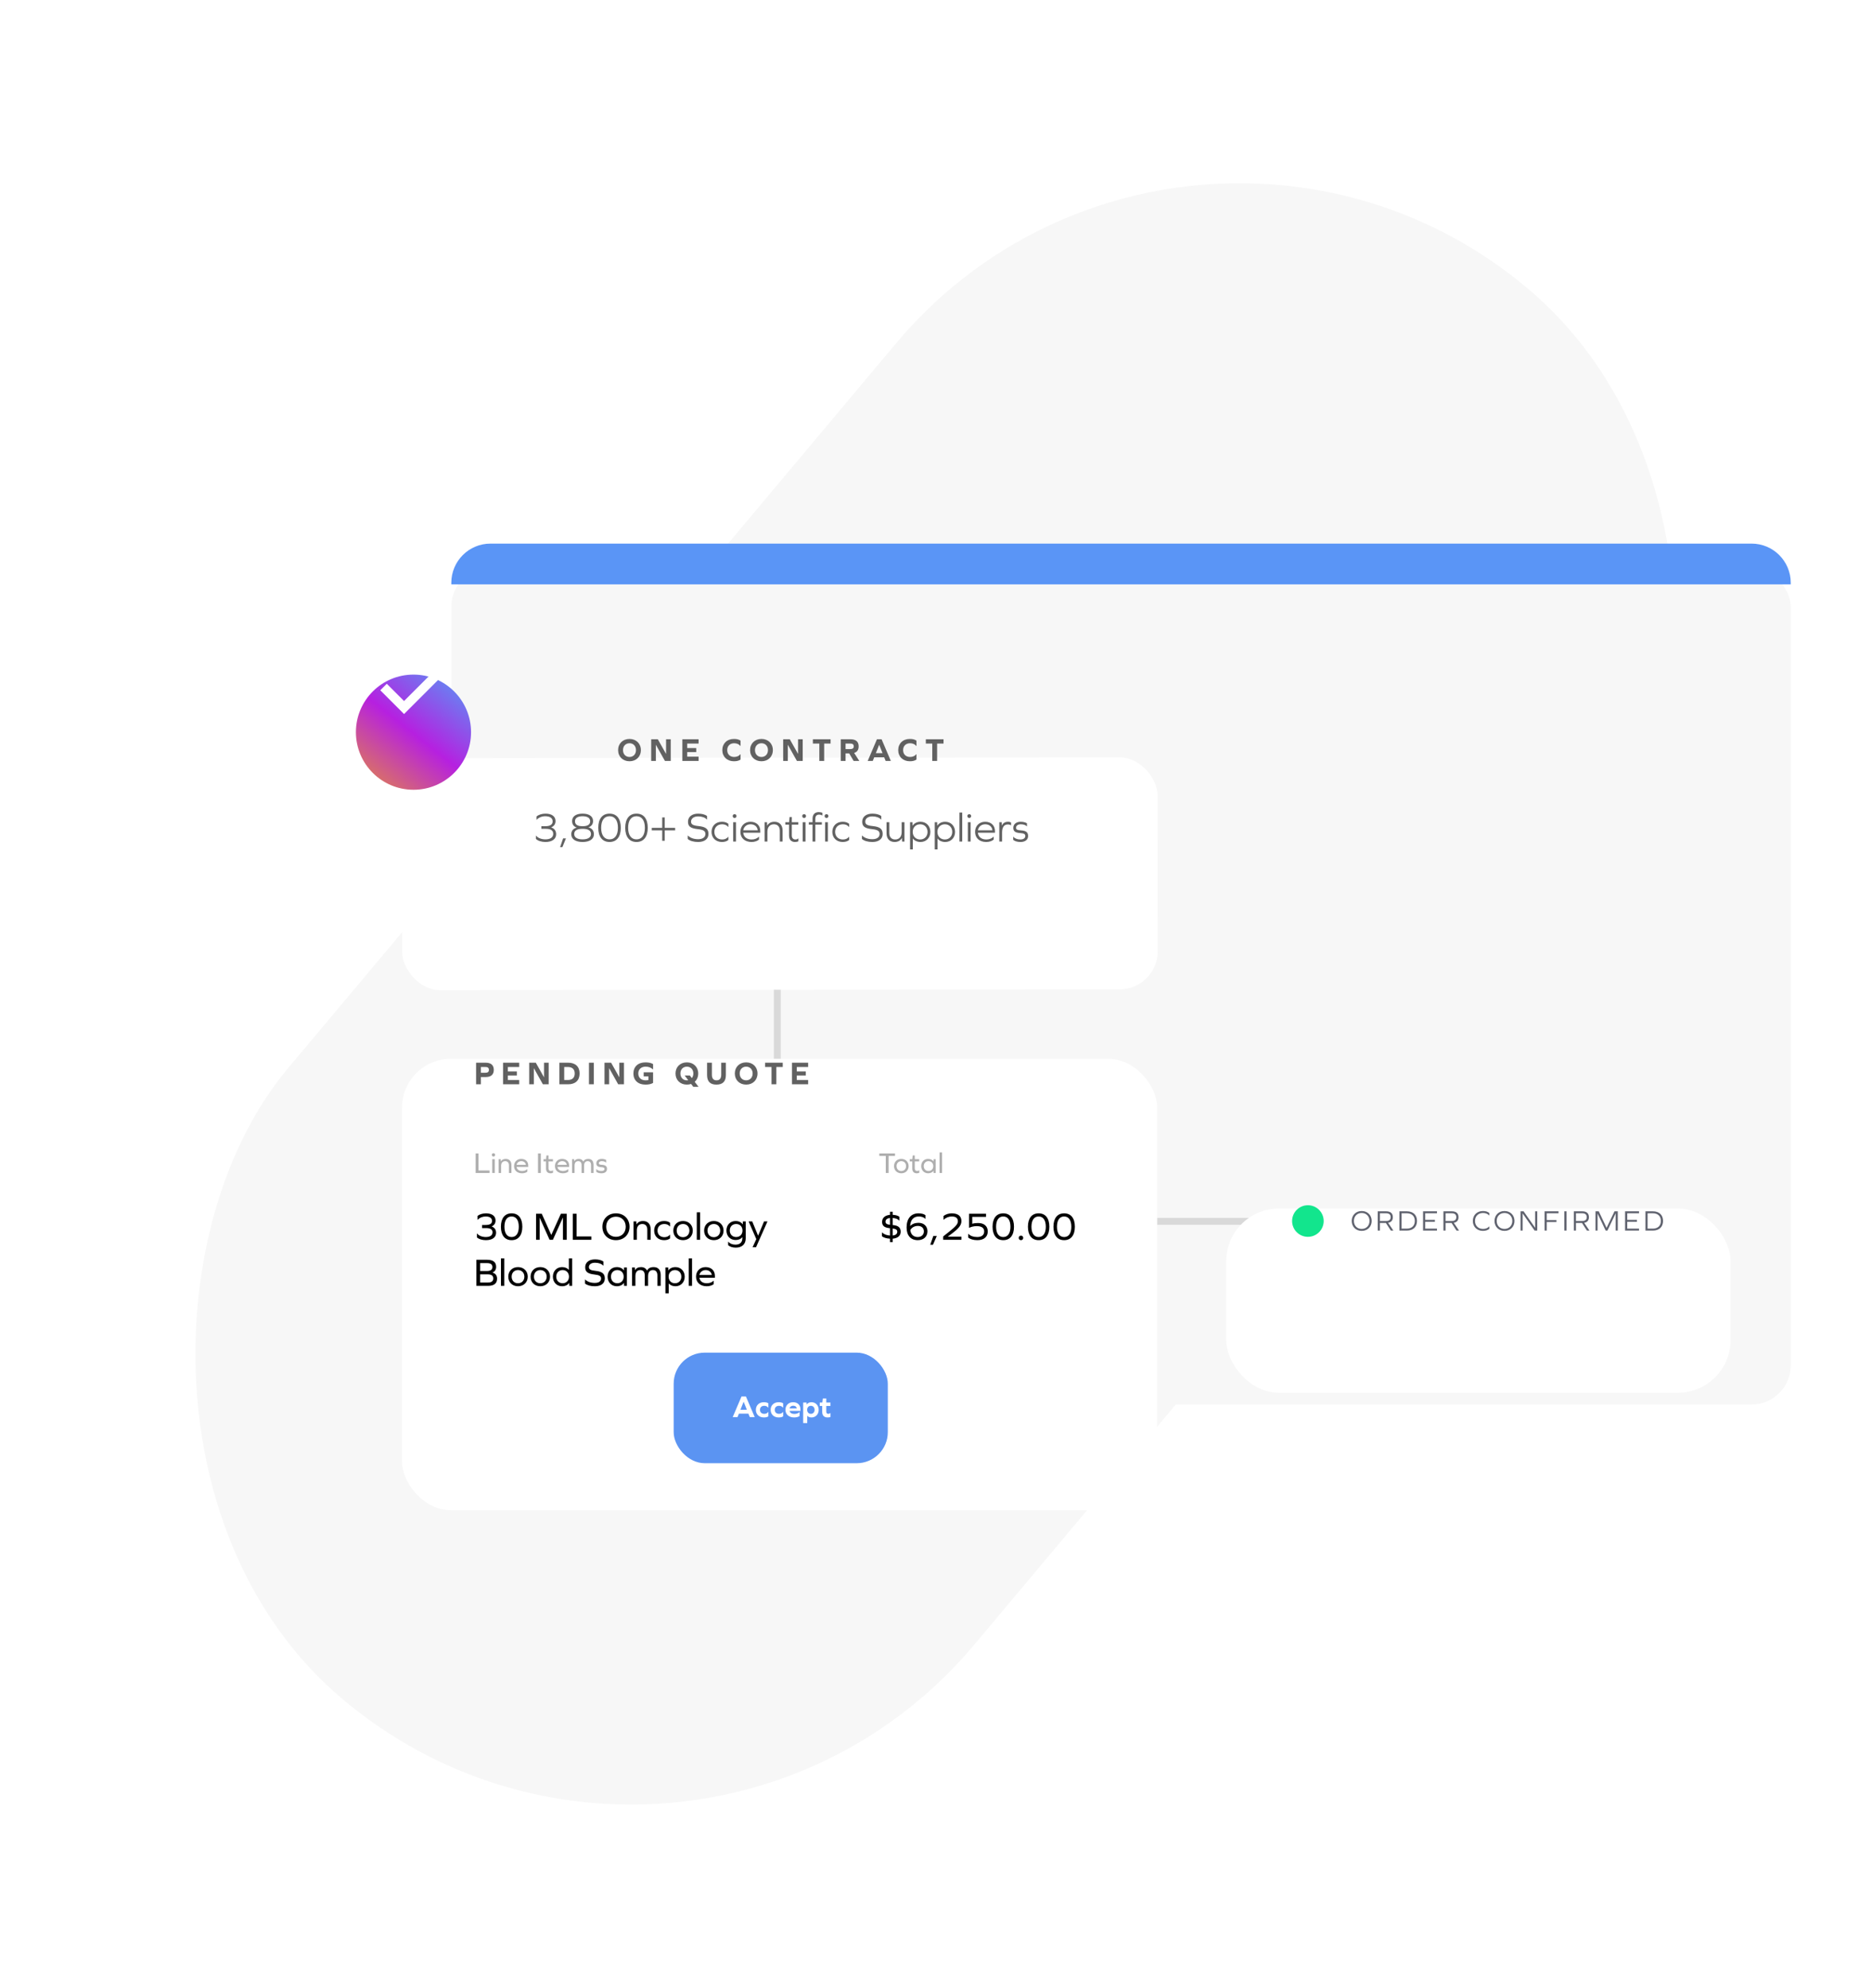 <svg width="813" height="863" viewBox="0 0 813 863" fill="none" xmlns="http://www.w3.org/2000/svg">
<g clip-path="url(#clip0_2814_2723)">
<rect x="514.23" width="389.189" height="800" rx="194.595" transform="rotate(40 514.23 0)" fill="#F7F7F7"/>
<g filter="url(#filter0_d_2814_2723)">
<rect x="196" y="236" width="581.71" height="363.358" rx="17.027" fill="#F7F7F7"/>
</g>
<path d="M196 253.027C196 243.623 203.623 236 213.027 236H760.683C770.087 236 777.71 243.623 777.71 253.027V253.704H196V253.027Z" fill="#5A95F6"/>
<path d="M337.57 375.245V530.245H617.57" stroke="#D9D9D9" stroke-width="3"/>
<g filter="url(#filter1_d_2814_2723)">
<rect x="174.57" y="294.747" width="328.129" height="100.74" rx="16.591" transform="rotate(-0.068 174.57 294.747)" fill="white"/>
</g>
<g filter="url(#filter2_d_2814_2723)">
<circle cx="179.57" cy="298.358" r="25" fill="url(#paint0_linear_2814_2723)"/>
</g>
<path d="M193.289 289.358L175.477 307.171L166.57 298.265" stroke="white" stroke-width="4"/>
<path d="M273.387 320.808C276.292 320.808 278.332 322.82 278.332 325.654C278.332 328.488 276.292 330.5 273.387 330.5C270.482 330.5 268.442 328.488 268.442 325.654C268.442 322.82 270.482 320.808 273.387 320.808ZM273.387 322.678C271.715 322.678 270.567 323.897 270.567 325.654C270.567 327.411 271.715 328.63 273.387 328.63C275.059 328.63 276.207 327.411 276.207 325.654C276.207 323.897 275.059 322.678 273.387 322.678ZM288.776 330.358L284.865 323.373H284.837V330.358H282.81V320.95H285.687L289.243 327.269H289.272V320.95H291.298V330.358H288.776ZM302.372 324.761V326.518H298.447V328.488H303.392V330.358H296.35V320.95H303.392V322.82H298.447V324.761H302.372ZM318.731 320.808C320.034 320.808 320.87 321.035 321.621 321.545V323.84H321.522C320.927 323.089 319.978 322.678 318.83 322.678C317.016 322.678 315.826 323.869 315.826 325.654C315.826 327.439 317.016 328.63 318.83 328.63C319.963 328.63 320.927 328.233 321.522 327.468H321.621V329.763C320.87 330.259 320.02 330.5 318.731 330.5C315.727 330.5 313.7 328.488 313.7 325.654C313.7 322.82 315.727 320.808 318.731 320.808ZM330.704 320.808C333.609 320.808 335.649 322.82 335.649 325.654C335.649 328.488 333.609 330.5 330.704 330.5C327.799 330.5 325.759 328.488 325.759 325.654C325.759 322.82 327.799 320.808 330.704 320.808ZM330.704 322.678C329.032 322.678 327.884 323.897 327.884 325.654C327.884 327.411 329.032 328.63 330.704 328.63C332.376 328.63 333.524 327.411 333.524 325.654C333.524 323.897 332.376 322.678 330.704 322.678ZM346.093 330.358L342.182 323.373H342.154V330.358H340.128V320.95H343.004L346.561 327.269H346.589V320.95H348.615V330.358H346.093ZM357.932 322.82V330.358H355.835V322.82H353.029V320.95H360.723V322.82H357.932ZM367.227 327.085V330.358H365.13V320.95H369.353C371.705 320.95 372.909 321.998 372.909 324.025C372.909 325.527 372.244 326.49 370.94 326.873L373.193 330.358H370.727L368.814 327.085H367.227ZM367.227 325.215H369.268C370.302 325.215 370.784 324.832 370.784 324.025C370.784 323.203 370.302 322.82 369.268 322.82H367.227V325.215ZM384.631 330.358L383.993 328.771H379.672L379.034 330.358H376.838L380.848 320.95H382.874L386.884 330.358H384.631ZM381.84 323.359H381.811L380.38 326.972H383.285L381.84 323.359ZM395.122 320.808C396.426 320.808 397.262 321.035 398.013 321.545V323.84H397.914C397.318 323.089 396.369 322.678 395.221 322.678C393.408 322.678 392.217 323.869 392.217 325.654C392.217 327.439 393.408 328.63 395.221 328.63C396.355 328.63 397.318 328.233 397.914 327.468H398.013V329.763C397.262 330.259 396.412 330.5 395.122 330.5C392.118 330.5 390.092 328.488 390.092 325.654C390.092 322.82 392.118 320.808 395.122 320.808ZM406.982 322.82V330.358H404.885V322.82H402.08V320.95H409.774V322.82H406.982ZM239.395 359.184V359.22C240.763 359.688 241.537 360.714 241.537 362.154C241.537 364.278 239.773 365.538 236.875 365.538C235.147 365.538 233.581 365.034 232.753 364.206V362.802H232.825C233.617 363.81 235.165 364.404 236.857 364.404C239.017 364.404 240.259 363.54 240.259 362.01C240.259 360.552 239.197 359.832 237.037 359.832H235.111V358.698H236.785C238.927 358.698 240.007 357.996 240.007 356.592C240.007 355.152 238.819 354.36 236.785 354.36C235.381 354.36 233.977 354.918 233.077 355.872H233.005V354.468C233.923 353.694 235.399 353.226 236.893 353.226C239.611 353.226 241.267 354.432 241.267 356.448C241.267 357.762 240.601 358.698 239.395 359.184ZM243.254 367.77L244.55 363.99H245.792L244.244 367.77H243.254ZM255.623 359.148V359.184C257.135 359.652 257.927 360.678 257.927 362.19C257.927 364.296 256.091 365.538 253.013 365.538C249.935 365.538 248.099 364.296 248.099 362.19C248.099 360.732 248.891 359.76 250.403 359.31V359.274C249.125 358.806 248.459 357.852 248.459 356.448C248.459 354.432 250.169 353.226 253.013 353.226C255.857 353.226 257.567 354.432 257.567 356.448C257.567 357.78 256.901 358.698 255.623 359.148ZM249.719 356.538C249.719 357.996 250.799 358.698 253.013 358.698C255.227 358.698 256.307 357.996 256.307 356.538C256.307 355.134 255.119 354.36 253.013 354.36C250.907 354.36 249.719 355.134 249.719 356.538ZM253.013 364.404C255.317 364.404 256.649 363.576 256.649 362.1C256.649 360.57 255.443 359.832 253.013 359.832C250.583 359.832 249.377 360.57 249.377 362.1C249.377 363.576 250.709 364.404 253.013 364.404ZM264.72 353.226C267.834 353.226 269.616 355.476 269.616 359.382C269.616 363.288 267.834 365.538 264.72 365.538C261.606 365.538 259.824 363.288 259.824 359.382C259.824 355.476 261.606 353.226 264.72 353.226ZM264.72 354.36C262.416 354.36 261.084 356.178 261.084 359.382C261.084 362.586 262.416 364.404 264.72 364.404C267.024 364.404 268.356 362.586 268.356 359.382C268.356 356.178 267.024 354.36 264.72 354.36ZM276.427 353.226C279.541 353.226 281.323 355.476 281.323 359.382C281.323 363.288 279.541 365.538 276.427 365.538C273.313 365.538 271.531 363.288 271.531 359.382C271.531 355.476 273.313 353.226 276.427 353.226ZM276.427 354.36C274.123 354.36 272.791 356.178 272.791 359.382C272.791 362.586 274.123 364.404 276.427 364.404C278.731 364.404 280.063 362.586 280.063 359.382C280.063 356.178 278.731 354.36 276.427 354.36ZM288.674 360.498V365.034H287.594V360.498H283.058V359.418H287.594V354.882H288.674V359.418H293.21V360.498H288.674ZM303.202 353.226C304.84 353.226 306.298 353.622 307.072 354.288V355.782H307C306.208 354.918 304.822 354.432 303.184 354.432C301.366 354.432 300.124 355.332 300.124 356.682C300.124 357.852 300.862 358.374 303.31 358.626C306.568 358.95 307.684 359.94 307.684 362.064C307.684 364.224 305.992 365.538 303.202 365.538C301.258 365.538 299.674 365.088 298.684 364.242V362.766H298.756C299.818 363.792 301.348 364.332 303.202 364.332C305.182 364.332 306.352 363.486 306.352 362.082C306.352 360.804 305.56 360.228 303.004 359.958C299.836 359.634 298.792 358.716 298.792 356.736C298.792 354.612 300.538 353.226 303.202 353.226ZM313.519 356.772C314.707 356.772 315.661 357.078 316.327 357.672V359.022H316.273C315.607 358.23 314.743 357.852 313.627 357.852C311.557 357.852 310.243 359.22 310.243 361.164C310.243 363.09 311.557 364.458 313.627 364.458C314.743 364.458 315.625 364.08 316.273 363.288H316.327V364.656C315.679 365.25 314.707 365.538 313.519 365.538C310.801 365.538 309.019 363.702 309.019 361.164C309.019 358.59 310.801 356.772 313.519 356.772ZM319.03 353.46C319.498 353.46 319.858 353.82 319.858 354.288C319.858 354.774 319.498 355.116 319.03 355.116C318.544 355.116 318.202 354.774 318.202 354.288C318.202 353.82 318.544 353.46 319.03 353.46ZM318.418 365.358V356.952H319.624V365.358H318.418ZM330.192 361.524H322.776C322.938 363.324 324.324 364.458 326.412 364.458C327.69 364.458 328.752 364.062 329.58 363.252H329.634V364.494C328.878 365.16 327.708 365.538 326.376 365.538C323.442 365.538 321.552 363.81 321.552 361.164C321.552 358.59 323.352 356.772 325.926 356.772C328.518 356.772 330.192 358.374 330.192 360.822V361.524ZM325.944 357.852C324.288 357.852 323.046 358.914 322.776 360.48H329.076C328.914 358.878 327.708 357.852 325.944 357.852ZM336.343 356.772C338.521 356.772 339.871 358.194 339.871 360.516V365.358H338.665V360.642C338.665 358.896 337.711 357.852 336.091 357.852C334.363 357.852 333.283 359.076 333.283 361.038V365.358H332.077V356.952H333.121L333.157 358.446H333.193C333.787 357.366 334.867 356.772 336.343 356.772ZM346.74 363.972V365.214C346.38 365.43 345.876 365.538 345.282 365.538C343.608 365.538 342.672 364.53 342.672 362.748V357.996H341.052V356.952H342.708L342.906 354.702H343.878V356.952H346.704V357.996H343.878V362.712C343.878 363.81 344.472 364.458 345.426 364.458C345.894 364.458 346.362 364.332 346.686 363.972H346.74ZM349.23 353.46C349.698 353.46 350.058 353.82 350.058 354.288C350.058 354.774 349.698 355.116 349.23 355.116C348.744 355.116 348.402 354.774 348.402 354.288C348.402 353.82 348.744 353.46 349.23 353.46ZM348.618 365.358V356.952H349.824V365.358H348.618ZM355.567 352.578C356.233 352.578 356.809 352.704 357.169 352.902V354.054H357.115C356.773 353.802 356.215 353.658 355.711 353.658C354.667 353.658 354.091 354.288 354.091 355.476V356.952H356.917V357.996H354.091V365.358H352.885V357.996H351.265V356.952H352.885V355.44C352.885 353.622 353.839 352.578 355.567 352.578ZM358.95 353.46C359.418 353.46 359.778 353.82 359.778 354.288C359.778 354.774 359.418 355.116 358.95 355.116C358.464 355.116 358.122 354.774 358.122 354.288C358.122 353.82 358.464 353.46 358.95 353.46ZM358.338 365.358V356.952H359.544V365.358H358.338ZM365.972 356.772C367.16 356.772 368.114 357.078 368.78 357.672V359.022H368.726C368.06 358.23 367.196 357.852 366.08 357.852C364.01 357.852 362.696 359.22 362.696 361.164C362.696 363.09 364.01 364.458 366.08 364.458C367.196 364.458 368.078 364.08 368.726 363.288H368.78V364.656C368.132 365.25 367.16 365.538 365.972 365.538C363.254 365.538 361.472 363.702 361.472 361.164C361.472 358.59 363.254 356.772 365.972 356.772ZM378.859 353.226C380.497 353.226 381.955 353.622 382.729 354.288V355.782H382.657C381.865 354.918 380.479 354.432 378.841 354.432C377.023 354.432 375.781 355.332 375.781 356.682C375.781 357.852 376.519 358.374 378.967 358.626C382.225 358.95 383.341 359.94 383.341 362.064C383.341 364.224 381.649 365.538 378.859 365.538C376.915 365.538 375.331 365.088 374.341 364.242V362.766H374.413C375.475 363.792 377.005 364.332 378.859 364.332C380.839 364.332 382.009 363.486 382.009 362.082C382.009 360.804 381.217 360.228 378.661 359.958C375.493 359.634 374.449 358.716 374.449 356.736C374.449 354.612 376.195 353.226 378.859 353.226ZM392.793 365.358H391.767L391.713 363.846H391.677C391.083 364.926 390.003 365.538 388.527 365.538C386.349 365.538 385.017 364.134 385.017 361.812V356.952H386.223V361.668C386.223 363.432 387.195 364.458 388.779 364.458C390.507 364.458 391.587 363.252 391.587 361.272V356.952H392.793V365.358ZM399.789 356.772C402.273 356.772 404.055 358.608 404.055 361.164C404.055 363.72 402.273 365.538 399.789 365.538C398.313 365.538 397.143 364.98 396.477 364.044H396.441V368.778H395.235V356.952H396.279L396.315 358.482H396.351C396.999 357.42 398.205 356.772 399.789 356.772ZM399.627 364.458C401.499 364.458 402.831 363.108 402.831 361.164C402.831 359.22 401.499 357.852 399.627 357.852C397.737 357.852 396.387 359.22 396.387 361.164C396.387 363.108 397.737 364.458 399.627 364.458ZM410.511 356.772C412.995 356.772 414.777 358.608 414.777 361.164C414.777 363.72 412.995 365.538 410.511 365.538C409.035 365.538 407.865 364.98 407.199 364.044H407.163V368.778H405.957V356.952H407.001L407.037 358.482H407.073C407.721 357.42 408.927 356.772 410.511 356.772ZM410.349 364.458C412.221 364.458 413.553 363.108 413.553 361.164C413.553 359.22 412.221 357.852 410.349 357.852C408.459 357.852 407.109 359.22 407.109 361.164C407.109 363.108 408.459 364.458 410.349 364.458ZM417.886 352.758V365.358H416.68V352.758H417.886ZM420.948 353.46C421.416 353.46 421.776 353.82 421.776 354.288C421.776 354.774 421.416 355.116 420.948 355.116C420.462 355.116 420.12 354.774 420.12 354.288C420.12 353.82 420.462 353.46 420.948 353.46ZM420.336 365.358V356.952H421.542V365.358H420.336ZM432.11 361.524H424.694C424.856 363.324 426.242 364.458 428.33 364.458C429.608 364.458 430.67 364.062 431.498 363.252H431.552V364.494C430.796 365.16 429.626 365.538 428.294 365.538C425.36 365.538 423.47 363.81 423.47 361.164C423.47 358.59 425.27 356.772 427.844 356.772C430.436 356.772 432.11 358.374 432.11 360.822V361.524ZM427.862 357.852C426.206 357.852 424.964 358.914 424.694 360.48H430.994C430.832 358.878 429.626 357.852 427.862 357.852ZM437.811 356.772C438.369 356.772 438.801 356.916 439.107 357.096V358.32H439.053C438.675 358.05 438.243 357.924 437.721 357.924C436.047 357.924 435.201 359.13 435.201 361.434V365.358H433.995V356.952H435.039L435.075 358.464C435.579 357.348 436.461 356.772 437.811 356.772ZM443.234 356.772C444.404 356.772 445.412 357.024 446.006 357.456V358.752H445.952C445.394 358.158 444.494 357.852 443.27 357.852C442.1 357.852 441.254 358.482 441.254 359.364C441.254 360.102 441.758 360.408 443.342 360.498C445.682 360.642 446.492 361.362 446.492 362.964C446.492 364.548 445.232 365.538 443.234 365.538C441.83 365.538 440.75 365.232 440.03 364.62V363.27H440.084C440.75 364.044 441.83 364.458 443.198 364.458C444.458 364.458 445.286 363.864 445.286 362.964C445.286 362.136 444.764 361.794 443.072 361.668C440.822 361.506 440.066 360.858 440.066 359.382C440.066 357.834 441.344 356.772 443.234 356.772Z" fill="#616161"/>
<g filter="url(#filter3_d_2814_2723)">
<rect x="174.57" y="425.245" width="328" height="196" rx="21.3" fill="white"/>
</g>
<path d="M212.599 509.245V508.159H207.794V500.759H206.567V509.245H212.599ZM214.314 500.67C213.892 500.67 213.598 500.964 213.598 501.385C213.598 501.807 213.892 502.101 214.314 502.101C214.736 502.101 215.03 501.807 215.03 501.385C215.03 500.964 214.736 500.67 214.314 500.67ZM213.777 509.245H214.864V503.264H213.777V509.245ZM219.654 503.136C218.644 503.136 217.916 503.532 217.507 504.21H217.481L217.456 503.264H216.535V509.245H217.622V506.14C217.622 504.874 218.286 504.108 219.398 504.108C220.408 504.108 221.021 504.772 221.021 505.897V509.245H222.107V505.769C222.107 504.133 221.175 503.136 219.654 503.136ZM229.401 506.612V506.012C229.401 504.274 228.212 503.136 226.372 503.136C224.544 503.136 223.253 504.427 223.253 506.255C223.253 508.133 224.621 509.373 226.73 509.373C227.662 509.373 228.48 509.117 229.017 508.683V507.584H228.966C228.404 508.12 227.637 508.402 226.755 508.402C225.4 508.402 224.506 507.724 224.352 506.612H229.401ZM226.384 504.108C227.471 504.108 228.238 504.734 228.391 505.705H224.352C224.557 504.747 225.362 504.108 226.384 504.108ZM233.65 509.245H234.877V500.759H233.65V509.245ZM240.167 508.057H240.116C239.873 508.312 239.566 508.402 239.234 508.402C238.595 508.402 238.212 507.98 238.212 507.264V504.21H240.141V503.264H238.212V501.641H237.317L237.151 503.264H236.026V504.21H237.125V507.29C237.125 508.632 237.828 509.373 239.081 509.373C239.541 509.373 239.898 509.296 240.167 509.156V508.057ZM247.16 506.612V506.012C247.16 504.274 245.972 503.136 244.131 503.136C242.304 503.136 241.013 504.427 241.013 506.255C241.013 508.133 242.38 509.373 244.489 509.373C245.422 509.373 246.24 509.117 246.777 508.683V507.584H246.726C246.163 508.12 245.397 508.402 244.515 508.402C243.16 508.402 242.265 507.724 242.112 506.612H247.16ZM244.144 504.108C245.23 504.108 245.997 504.734 246.151 505.705H242.112C242.317 504.747 243.122 504.108 244.144 504.108ZM255.502 503.136C254.403 503.136 253.713 503.52 253.343 504.286H253.317C252.959 503.532 252.282 503.136 251.387 503.136C250.442 503.136 249.79 503.494 249.419 504.133H249.394L249.355 503.264H248.448V509.245H249.534V506.076C249.534 504.81 250.084 504.108 251.119 504.108C252.077 504.108 252.576 504.708 252.576 505.846V509.245H253.662V506.14C253.662 504.81 254.212 504.108 255.234 504.108C256.18 504.108 256.691 504.708 256.691 505.846V509.245H257.777V505.731C257.777 504.069 256.959 503.136 255.502 503.136ZM261.3 503.136C259.906 503.136 258.986 503.903 258.986 505.041C258.986 506.127 259.561 506.625 261.133 506.727C262.207 506.791 262.539 507.021 262.539 507.507C262.539 508.057 262.028 508.402 261.21 508.402C260.252 508.402 259.51 508.12 259.025 507.571H258.974V508.747C259.472 509.156 260.252 509.373 261.248 509.373C262.705 509.373 263.613 508.657 263.613 507.507C263.613 506.331 263.012 505.782 261.376 505.692C260.379 505.641 260.06 505.437 260.06 505.002C260.06 504.465 260.558 504.108 261.325 504.108C262.156 504.108 262.795 504.325 263.204 504.747H263.255V503.596C262.808 503.302 262.092 503.136 261.3 503.136Z" fill="#AEAEAE"/>
<path d="M385.915 501.846H388.702V500.759H381.89V501.846H384.689V509.245H385.915V501.846ZM391.44 503.136C389.587 503.136 388.271 504.427 388.271 506.255C388.271 508.082 389.587 509.373 391.44 509.373C393.293 509.373 394.609 508.082 394.609 506.255C394.609 504.427 393.293 503.136 391.44 503.136ZM391.44 504.108C392.654 504.108 393.51 504.989 393.51 506.255C393.51 507.52 392.654 508.402 391.44 508.402C390.213 508.402 389.37 507.52 389.37 506.255C389.37 504.989 390.213 504.108 391.44 504.108ZM399.231 508.057H399.18C398.937 508.312 398.63 508.402 398.298 508.402C397.659 508.402 397.276 507.98 397.276 507.264V504.21H399.205V503.264H397.276V501.641H396.381L396.215 503.264H395.09V504.21H396.189V507.29C396.189 508.632 396.892 509.373 398.145 509.373C398.605 509.373 398.963 509.296 399.231 509.156V508.057ZM406.365 509.245V503.264H405.445L405.406 504.223H405.381C404.933 503.545 404.116 503.136 403.068 503.136C401.33 503.136 400.077 504.44 400.077 506.255C400.077 508.069 401.33 509.373 403.068 509.373C404.116 509.373 404.933 508.964 405.381 508.299H405.406L405.445 509.245H406.365ZM403.247 508.402C402.02 508.402 401.176 507.52 401.176 506.255C401.176 504.989 402.02 504.108 403.247 504.108C404.461 504.108 405.317 504.989 405.317 506.255C405.317 507.52 404.461 508.402 403.247 508.402ZM408.049 509.245H409.135V500.299H408.049V509.245Z" fill="#AEAEAE"/>
<path d="M206.764 461.365V470.744H208.854V467.594H210.902C213.247 467.594 214.447 466.535 214.447 464.487C214.447 462.425 213.247 461.365 210.902 461.365H206.764ZM208.854 465.73V463.23H210.803C211.848 463.23 212.329 463.625 212.329 464.487C212.329 465.334 211.848 465.73 210.803 465.73H208.854ZM224.477 465.165H220.565V463.23H225.494V461.365H218.474V470.744H225.494V468.88H220.565V466.916H224.477V465.165ZM235.773 470.744H238.287V461.365H236.267V467.665H236.239L232.693 461.365H229.826V470.744H231.846V463.781H231.874L235.773 470.744ZM242.944 461.365V470.744H246.715C249.907 470.744 251.715 469.035 251.715 466.055C251.715 463.075 249.907 461.365 246.715 461.365H242.944ZM245.034 468.88V463.23H246.588C248.551 463.23 249.596 464.219 249.596 466.055C249.596 467.891 248.551 468.88 246.588 468.88H245.034ZM255.785 470.744H257.876V461.365H255.785V470.744ZM268.477 470.744H270.991V461.365H268.971V467.665H268.943L265.398 461.365H262.53V470.744H264.55V463.781H264.579L268.477 470.744ZM280.394 463.089C281.665 463.089 282.71 463.456 283.529 464.247H283.628V461.959C282.739 461.45 281.707 461.224 280.309 461.224C277.117 461.224 275.083 463.103 275.083 466.055C275.083 469.007 277.117 470.885 280.309 470.885C281.707 470.885 282.739 470.659 283.628 470.151V465.546H279.546V467.298H281.609V468.894C281.227 468.979 280.832 469.021 280.394 469.021C278.459 469.021 277.202 467.863 277.202 466.055C277.202 464.247 278.459 463.089 280.394 463.089ZM301.071 471.818H303.359L301.707 469.671C302.667 468.809 303.232 467.538 303.232 466.055C303.232 463.23 301.198 461.224 298.303 461.224C295.407 461.224 293.373 463.23 293.373 466.055C293.373 468.88 295.407 470.885 298.303 470.885C298.966 470.885 299.574 470.787 300.139 470.589L301.071 471.818ZM298.303 469.021C296.636 469.021 295.492 467.806 295.492 466.055C295.492 464.303 296.636 463.089 298.303 463.089C299.969 463.089 301.113 464.303 301.113 466.055C301.113 466.846 300.873 467.538 300.464 468.046L299.616 466.931H297.342L298.896 468.964C298.712 469.007 298.514 469.021 298.303 469.021ZM315.242 461.365H313.222V466.606C313.222 468.202 312.53 469.021 311.189 469.021C309.861 469.021 309.169 468.202 309.169 466.606V461.365H307.078V466.747C307.078 469.501 308.434 470.885 311.132 470.885C313.872 470.885 315.242 469.501 315.242 466.747V461.365ZM324.055 461.224C321.159 461.224 319.125 463.23 319.125 466.055C319.125 468.88 321.159 470.885 324.055 470.885C326.95 470.885 328.984 468.88 328.984 466.055C328.984 463.23 326.95 461.224 324.055 461.224ZM324.055 463.089C325.722 463.089 326.866 464.303 326.866 466.055C326.866 467.806 325.722 469.021 324.055 469.021C322.388 469.021 321.244 467.806 321.244 466.055C321.244 464.303 322.388 463.089 324.055 463.089ZM337.156 463.23H339.939V461.365H332.269V463.23H335.066V470.744H337.156V463.23ZM349.956 465.165H346.044V463.23H350.973V461.365H343.953V470.744H350.973V468.88H346.044V466.916H349.956V465.165Z" fill="#616161"/>
<path d="M213.545 532.434C214.636 531.957 215.215 531.071 215.215 529.861C215.215 527.919 213.647 526.76 211.057 526.76C209.643 526.76 208.246 527.186 207.377 527.885V529.555H207.462C208.297 528.652 209.609 528.123 210.921 528.123C212.676 528.123 213.681 528.805 213.681 530.066C213.681 531.259 212.761 531.821 210.853 531.821H209.353V533.167H211.091C212.983 533.167 213.903 533.764 213.903 534.99C213.903 536.32 212.829 537.052 210.989 537.052C209.421 537.052 207.956 536.49 207.206 535.536H207.121V537.206C207.905 537.955 209.387 538.416 211.023 538.416C213.784 538.416 215.453 537.223 215.453 535.195C215.453 533.883 214.772 532.929 213.545 532.469V532.434ZM222.191 526.76C219.243 526.76 217.539 528.89 217.539 532.588C217.539 536.286 219.243 538.416 222.191 538.416C225.139 538.416 226.843 536.286 226.843 532.588C226.843 528.89 225.139 526.76 222.191 526.76ZM222.191 528.123C224.168 528.123 225.309 529.742 225.309 532.588C225.309 535.434 224.168 537.052 222.191 537.052C220.214 537.052 219.073 535.434 219.073 532.588C219.073 529.742 220.214 528.123 222.191 528.123ZM246.117 538.245V526.931H243.595L239.437 536.132H239.403L235.28 526.931H232.809V538.245H234.376V528.72H234.411L238.671 538.245H240.119L244.447 528.635H244.481V538.245H246.117ZM256.81 538.245V536.797H250.403V526.931H248.767V538.245H256.81ZM267.509 526.76C264.05 526.76 261.613 529.18 261.613 532.588C261.613 535.996 264.05 538.416 267.509 538.416C270.951 538.416 273.405 535.996 273.405 532.588C273.405 529.18 270.951 526.76 267.509 526.76ZM267.509 528.209C270.014 528.209 271.752 530.015 271.752 532.588C271.752 535.161 270.014 536.967 267.509 536.967C265.004 536.967 263.266 535.161 263.266 532.588C263.266 530.015 265.004 528.209 267.509 528.209ZM279.295 530.1C277.949 530.1 276.978 530.628 276.433 531.531H276.399L276.364 530.27H275.138V538.245H276.586V534.104C276.586 532.417 277.472 531.395 278.955 531.395C280.301 531.395 281.119 532.281 281.119 533.781V538.245H282.567V533.61C282.567 531.429 281.323 530.1 279.295 530.1ZM288.389 530.1C285.799 530.1 284.095 531.821 284.095 534.258C284.095 536.677 285.799 538.416 288.389 538.416C289.514 538.416 290.383 538.16 290.996 537.649V536.047H290.928C290.349 536.763 289.548 537.12 288.525 537.12C286.702 537.12 285.56 535.945 285.56 534.258C285.56 532.554 286.702 531.395 288.525 531.395C289.531 531.395 290.314 531.736 290.928 532.469H290.996V530.884C290.383 530.356 289.497 530.1 288.389 530.1ZM296.641 530.1C294.17 530.1 292.415 531.821 292.415 534.258C292.415 536.694 294.17 538.416 296.641 538.416C299.112 538.416 300.867 536.694 300.867 534.258C300.867 531.821 299.112 530.1 296.641 530.1ZM296.641 531.395C298.26 531.395 299.402 532.571 299.402 534.258C299.402 535.945 298.26 537.12 296.641 537.12C295.005 537.12 293.881 535.945 293.881 534.258C293.881 532.571 295.005 531.395 296.641 531.395ZM302.611 538.245H304.06V526.317H302.611V538.245ZM310.02 530.1C307.549 530.1 305.794 531.821 305.794 534.258C305.794 536.694 307.549 538.416 310.02 538.416C312.491 538.416 314.246 536.694 314.246 534.258C314.246 531.821 312.491 530.1 310.02 530.1ZM310.02 531.395C311.639 531.395 312.781 532.571 312.781 534.258C312.781 535.945 311.639 537.12 310.02 537.12C308.384 537.12 307.26 535.945 307.26 534.258C307.26 532.571 308.384 531.395 310.02 531.395ZM323.863 530.27H322.636L322.585 531.548H322.551C321.954 530.645 320.864 530.1 319.466 530.1C317.149 530.1 315.479 531.804 315.479 534.224C315.479 536.643 317.149 538.347 319.466 538.347C320.761 538.347 321.75 537.904 322.38 537.138H322.414V537.529C322.414 539.353 321.324 540.358 319.398 540.358C318.086 540.358 316.944 539.881 316.297 539.08H316.229V540.597C316.961 541.261 318.154 541.653 319.552 541.653C322.261 541.653 323.863 540.137 323.863 537.615V530.27ZM319.705 537.052C318.069 537.052 316.944 535.911 316.944 534.224C316.944 532.537 318.069 531.395 319.705 531.395C321.324 531.395 322.465 532.537 322.465 534.224C322.465 535.911 321.324 537.052 319.705 537.052ZM328.34 541.483L333.316 530.27H331.816L329.26 536.439H329.226L326.687 530.27H325.119L328.459 537.955L326.84 541.483H328.34ZM213.869 552.452C214.925 552.026 215.471 551.191 215.471 549.981C215.471 547.953 214.124 546.931 211.551 546.931H206.899V558.245H211.977C214.533 558.245 215.879 557.206 215.879 555.144C215.879 553.73 215.181 552.843 213.869 552.486V552.452ZM208.535 551.804V548.379H211.517C213.068 548.379 213.852 548.941 213.852 550.083C213.852 551.225 213.051 551.804 211.432 551.804H208.535ZM208.535 556.797V553.252H211.824C213.443 553.252 214.227 553.849 214.227 555.025C214.227 556.217 213.46 556.797 211.926 556.797H208.535ZM217.561 558.245H219.01V546.317H217.561V558.245ZM224.97 550.1C222.499 550.1 220.744 551.821 220.744 554.258C220.744 556.694 222.499 558.416 224.97 558.416C227.441 558.416 229.196 556.694 229.196 554.258C229.196 551.821 227.441 550.1 224.97 550.1ZM224.97 551.395C226.589 551.395 227.731 552.571 227.731 554.258C227.731 555.945 226.589 557.12 224.97 557.12C223.334 557.12 222.21 555.945 222.21 554.258C222.21 552.571 223.334 551.395 224.97 551.395ZM234.655 550.1C232.184 550.1 230.429 551.821 230.429 554.258C230.429 556.694 232.184 558.416 234.655 558.416C237.126 558.416 238.881 556.694 238.881 554.258C238.881 551.821 237.126 550.1 234.655 550.1ZM234.655 551.395C236.274 551.395 237.415 552.571 237.415 554.258C237.415 555.945 236.274 557.12 234.655 557.12C233.019 557.12 231.894 555.945 231.894 554.258C231.894 552.571 233.019 551.395 234.655 551.395ZM248.498 558.245V546.317H247.049V551.31H247.015C246.385 550.543 245.396 550.1 244.101 550.1C241.784 550.1 240.114 551.838 240.114 554.258C240.114 556.677 241.784 558.416 244.101 558.416C245.498 558.416 246.589 557.87 247.185 556.984H247.22L247.271 558.245H248.498ZM244.34 557.12C242.704 557.12 241.579 555.945 241.579 554.258C241.579 552.571 242.704 551.395 244.34 551.395C245.959 551.395 247.1 552.571 247.1 554.258C247.1 555.945 245.959 557.12 244.34 557.12ZM258.423 546.76C255.799 546.76 254.146 548.089 254.146 550.168C254.146 552.094 255.185 552.997 258.15 553.321C260.348 553.559 261.047 554.036 261.047 555.093C261.047 556.286 260.042 556.967 258.321 556.967C256.583 556.967 255.151 556.473 254.163 555.519H254.078V557.257C255.015 558.007 256.514 558.416 258.338 558.416C261.047 558.416 262.666 557.155 262.666 555.059C262.666 553.014 261.575 552.026 258.542 551.719C256.412 551.497 255.765 551.071 255.765 550.083C255.765 548.941 256.804 548.209 258.406 548.209C259.956 548.209 261.217 548.652 261.967 549.47H262.052V547.714C261.32 547.118 259.956 546.76 258.423 546.76ZM272.26 558.245V550.27H271.033L270.982 551.548H270.948C270.352 550.645 269.261 550.1 267.864 550.1C265.547 550.1 263.877 551.838 263.877 554.258C263.877 556.677 265.547 558.416 267.864 558.416C269.261 558.416 270.352 557.87 270.948 556.984H270.982L271.033 558.245H272.26ZM268.103 557.12C266.467 557.12 265.342 555.945 265.342 554.258C265.342 552.571 266.467 551.395 268.103 551.395C269.721 551.395 270.863 552.571 270.863 554.258C270.863 555.945 269.721 557.12 268.103 557.12ZM283.911 550.1C282.446 550.1 281.526 550.611 281.032 551.634H280.997C280.52 550.628 279.617 550.1 278.424 550.1C277.163 550.1 276.294 550.577 275.8 551.429H275.766L275.715 550.27H274.505V558.245H275.954V554.019C275.954 552.332 276.686 551.395 278.067 551.395C279.345 551.395 280.009 552.196 280.009 553.712V558.245H281.458V554.104C281.458 552.332 282.19 551.395 283.553 551.395C284.814 551.395 285.496 552.196 285.496 553.712V558.245H286.944V553.559C286.944 551.344 285.854 550.1 283.911 550.1ZM293.362 550.1C291.965 550.1 290.891 550.645 290.278 551.531H290.244L290.209 550.27H288.983V561.483H290.431V557.223H290.465C291.096 557.972 292.084 558.416 293.362 558.416C295.679 558.416 297.366 556.677 297.366 554.258C297.366 551.838 295.679 550.1 293.362 550.1ZM293.14 557.12C291.504 557.12 290.38 555.945 290.38 554.258C290.38 552.571 291.504 551.395 293.14 551.395C294.759 551.395 295.901 552.571 295.901 554.258C295.901 555.945 294.759 557.12 293.14 557.12ZM299.1 558.245H300.548V546.317H299.1V558.245ZM310.479 554.735V553.934C310.479 551.617 308.895 550.1 306.441 550.1C304.004 550.1 302.283 551.821 302.283 554.258C302.283 556.763 304.106 558.416 306.918 558.416C308.162 558.416 309.252 558.075 309.968 557.495V556.03H309.9C309.15 556.746 308.128 557.12 306.952 557.12C305.146 557.12 303.953 556.217 303.748 554.735H310.479ZM306.458 551.395C307.906 551.395 308.929 552.23 309.133 553.525H303.748C304.021 552.247 305.095 551.395 306.458 551.395Z" fill="black"/>
<path d="M391.164 534.735C391.147 532.946 390.124 532.026 387.705 531.855V528.771C388.983 528.873 389.937 529.248 390.533 529.896H390.619V528.277C389.988 527.766 389.017 527.476 387.705 527.408V526.079H386.512V527.425C384.365 527.595 383.087 528.737 383.087 530.475C383.087 532.162 384.058 533.014 386.512 533.218V536.405C385.046 536.303 383.939 535.877 383.104 535.093H383.019V536.729C383.854 537.342 385.046 537.7 386.512 537.768V539.268H387.705V537.768C389.92 537.581 391.164 536.49 391.164 534.735ZM384.569 530.407C384.569 529.487 385.268 528.907 386.512 528.788V531.736C385.115 531.565 384.569 531.191 384.569 530.407ZM387.705 533.338C389.119 533.525 389.681 533.934 389.681 534.769C389.681 535.689 388.983 536.268 387.705 536.388V533.338ZM398.873 530.884C397.373 530.884 396.112 531.395 395.311 532.264H395.277C395.396 529.623 396.743 528.123 399.026 528.123C400.202 528.123 401.173 528.464 401.82 529.112H401.906V527.561C401.241 527.033 400.185 526.76 398.89 526.76C395.652 526.76 393.726 529.061 393.726 532.895C393.726 536.388 395.516 538.416 398.6 538.416C401.105 538.416 402.792 536.882 402.792 534.564C402.792 532.383 401.258 530.884 398.873 530.884ZM398.566 537.052C396.725 537.052 395.516 535.894 395.345 534.002C395.993 532.86 397.237 532.23 398.651 532.23C400.219 532.23 401.241 533.15 401.241 534.599C401.241 536.064 400.168 537.052 398.566 537.052ZM404.008 540.392H405.184L406.837 536.609H405.337L404.008 540.392ZM417.538 536.882H411.659V536.848L413.039 535.825C416.481 533.269 417.538 531.906 417.538 530.1C417.538 527.953 416.038 526.76 413.329 526.76C412.034 526.76 410.687 527.186 409.767 527.902V529.538H409.852C410.756 528.652 412.051 528.123 413.346 528.123C415.084 528.123 416.004 528.839 416.004 530.185C416.004 531.446 415.067 532.469 411.982 534.922L409.614 536.797V538.245H417.538V536.882ZM424.752 530.969C423.883 530.969 422.997 531.054 422.247 531.31V528.294H428.228V526.931H420.867V533.031H420.952C421.838 532.588 423.031 532.315 424.156 532.315C426.337 532.315 427.427 533.116 427.427 534.633C427.427 536.166 426.337 537.052 424.394 537.052C422.775 537.052 421.378 536.558 420.577 535.689H420.492V537.274C421.31 537.99 422.792 538.416 424.462 538.416C427.274 538.416 428.978 537.001 428.978 534.633C428.978 532.332 427.393 530.969 424.752 530.969ZM435.715 526.76C432.767 526.76 431.063 528.89 431.063 532.588C431.063 536.286 432.767 538.416 435.715 538.416C438.663 538.416 440.367 536.286 440.367 532.588C440.367 528.89 438.663 526.76 435.715 526.76ZM435.715 528.123C437.692 528.123 438.834 529.742 438.834 532.588C438.834 535.434 437.692 537.052 435.715 537.052C433.739 537.052 432.597 535.434 432.597 532.588C432.597 529.742 433.739 528.123 435.715 528.123ZM443.407 536.439C442.845 536.439 442.419 536.865 442.419 537.427C442.419 537.99 442.845 538.416 443.407 538.416C443.969 538.416 444.378 537.99 444.378 537.427C444.378 536.865 443.969 536.439 443.407 536.439ZM451.075 526.76C448.127 526.76 446.423 528.89 446.423 532.588C446.423 536.286 448.127 538.416 451.075 538.416C454.023 538.416 455.727 536.286 455.727 532.588C455.727 528.89 454.023 526.76 451.075 526.76ZM451.075 528.123C453.051 528.123 454.193 529.742 454.193 532.588C454.193 535.434 453.051 537.052 451.075 537.052C449.098 537.052 447.956 535.434 447.956 532.588C447.956 529.742 449.098 528.123 451.075 528.123ZM462.157 526.76C459.209 526.76 457.505 528.89 457.505 532.588C457.505 536.286 459.209 538.416 462.157 538.416C465.105 538.416 466.809 536.286 466.809 532.588C466.809 528.89 465.105 526.76 462.157 526.76ZM462.157 528.123C464.134 528.123 465.276 529.742 465.276 532.588C465.276 535.434 464.134 537.052 462.157 537.052C460.181 537.052 459.039 535.434 459.039 532.588C459.039 529.742 460.181 528.123 462.157 528.123Z" fill="black"/>
<rect x="292.57" y="587.245" width="93" height="48" rx="13.498" fill="#5B94F2"/>
<path d="M325.631 615.245H327.777L323.957 606.282H322.027L318.207 615.245H320.3L320.907 613.733H325.024L325.631 615.245ZM322.972 608.577L324.349 612.019H321.582L322.945 608.577H322.972ZM331.726 608.766C329.661 608.766 328.27 610.129 328.27 612.073C328.27 614.017 329.661 615.38 331.726 615.38C332.617 615.38 333.238 615.232 333.696 614.908V613.004H333.629C333.224 613.544 332.657 613.814 331.915 613.814C330.754 613.814 330.052 613.126 330.052 612.073C330.052 611.007 330.754 610.332 331.915 610.332C332.644 610.332 333.211 610.588 333.629 611.128H333.696V609.239C333.211 608.915 332.603 608.766 331.726 608.766ZM338.145 608.766C336.08 608.766 334.69 610.129 334.69 612.073C334.69 614.017 336.08 615.38 338.145 615.38C339.036 615.38 339.657 615.232 340.116 614.908V613.004H340.048C339.643 613.544 339.077 613.814 338.334 613.814C337.173 613.814 336.471 613.126 336.471 612.073C336.471 611.007 337.173 610.332 338.334 610.332C339.063 610.332 339.63 610.588 340.048 611.128H340.116V609.239C339.63 608.915 339.023 608.766 338.145 608.766ZM347.615 612.519V611.803C347.615 609.94 346.387 608.766 344.416 608.766C342.486 608.766 341.109 610.129 341.109 612.073C341.109 614.03 342.634 615.38 344.875 615.38C345.86 615.38 346.711 615.164 347.237 614.786V613.085H347.17C346.657 613.585 345.874 613.855 344.956 613.855C343.863 613.855 343.08 613.382 342.891 612.519H347.615ZM344.47 610.291C345.307 610.291 345.901 610.683 346.022 611.452H342.891C343.066 610.71 343.714 610.291 344.47 610.291ZM352.447 608.766C351.502 608.766 350.787 609.117 350.382 609.738H350.355L350.287 608.901H348.816V617.81H350.584V614.692H350.611C351.043 615.137 351.664 615.38 352.447 615.38C354.242 615.38 355.551 613.99 355.551 612.073C355.551 610.156 354.242 608.766 352.447 608.766ZM352.15 613.814C351.191 613.814 350.544 613.099 350.544 612.073C350.544 611.047 351.191 610.332 352.15 610.332C353.122 610.332 353.77 611.047 353.77 612.073C353.77 613.099 353.122 613.814 352.15 613.814ZM360.682 613.45H360.614C360.344 613.733 360.047 613.814 359.724 613.814C359.17 613.814 358.846 613.477 358.846 612.869V610.399H360.668V608.901H358.846V607.119H357.361L357.132 608.901H356.025V610.399H357.078V612.937C357.078 614.543 357.901 615.38 359.44 615.38C359.98 615.38 360.371 615.313 360.682 615.164V613.45Z" fill="white"/>
<g filter="url(#filter4_d_2814_2723)">
<rect x="532.57" y="490.245" width="219" height="80" rx="22.865" fill="white"/>
</g>
<path d="M591.374 525.769C588.847 525.769 587.048 527.555 587.048 530.07C587.048 532.585 588.847 534.371 591.374 534.371C593.915 534.371 595.713 532.585 595.713 530.07C595.713 527.555 593.915 525.769 591.374 525.769ZM591.374 526.612C593.374 526.612 594.77 528.033 594.77 530.07C594.77 532.107 593.374 533.528 591.374 533.528C589.375 533.528 587.991 532.107 587.991 530.07C587.991 528.033 589.375 526.612 591.374 526.612ZM599.279 530.938H601.882L604.033 534.245H605.139L602.85 530.875C604.209 530.636 604.9 529.806 604.9 528.423C604.9 526.75 603.907 525.895 601.983 525.895H598.348V534.245H599.279V530.938ZM599.279 530.095V526.737H601.945C603.291 526.737 603.957 527.303 603.957 528.423C603.957 529.529 603.291 530.095 601.945 530.095H599.279ZM607.757 525.895V534.245H610.964C613.73 534.245 615.39 532.673 615.39 530.057C615.39 527.467 613.73 525.895 610.964 525.895H607.757ZM608.687 533.403V526.737H610.926C613.139 526.737 614.447 527.97 614.447 530.057C614.447 532.158 613.139 533.403 610.926 533.403H608.687ZM623.168 529.605H618.955V526.737H624.074V525.895H618.025V534.245H624.074V533.403H618.955V530.447H623.168V529.605ZM627.799 530.938H630.402L632.553 534.245H633.659L631.371 530.875C632.729 530.636 633.42 529.806 633.42 528.423C633.42 526.75 632.427 525.895 630.503 525.895H626.868V534.245H627.799V530.938ZM627.799 530.095V526.737H630.465C631.811 526.737 632.477 527.303 632.477 528.423C632.477 529.529 631.811 530.095 630.465 530.095H627.799ZM644.044 525.769C641.428 525.769 639.643 527.555 639.643 530.07C639.643 532.585 641.428 534.371 644.044 534.371C645.176 534.371 646.132 534.056 646.798 533.503V532.447H646.748C646.119 533.176 645.163 533.528 644.082 533.528C641.982 533.528 640.586 532.12 640.586 530.07C640.586 528.02 641.982 526.612 644.082 526.612C645.176 526.612 646.132 526.976 646.748 527.693H646.798V526.637C646.132 526.058 645.226 525.769 644.044 525.769ZM653.389 525.769C650.862 525.769 649.063 527.555 649.063 530.07C649.063 532.585 650.862 534.371 653.389 534.371C655.93 534.371 657.728 532.585 657.728 530.07C657.728 527.555 655.93 525.769 653.389 525.769ZM653.389 526.612C655.389 526.612 656.785 528.033 656.785 530.07C656.785 532.107 655.389 533.528 653.389 533.528C651.39 533.528 650.006 532.107 650.006 530.07C650.006 528.033 651.39 526.612 653.389 526.612ZM667.62 534.245V525.895H666.714V533.013H666.689L661.684 525.895H660.363V534.245H661.269V526.825H661.294L666.475 534.245H667.62ZM675.96 529.693H671.734V526.737H676.865V525.895H670.803V534.245H671.734V530.535H675.96V529.693ZM679.389 534.245H680.32V525.895H679.389V534.245ZM684.435 530.938H687.038L689.189 534.245H690.295L688.006 530.875C689.365 530.636 690.056 529.806 690.056 528.423C690.056 526.75 689.063 525.895 687.139 525.895H683.504V534.245H684.435V530.938ZM684.435 530.095V526.737H687.101C688.447 526.737 689.113 527.303 689.113 528.423C689.113 529.529 688.447 530.095 687.101 530.095H684.435ZM702.596 534.245V525.895H701.163L697.742 533.038H697.717L694.334 525.895H692.913V534.245H693.818V526.901H693.843L697.327 534.245H698.107L701.64 526.825H701.666V534.245H702.596ZM710.916 529.605H706.703V526.737H711.821V525.895H705.772V534.245H711.821V533.403H706.703V530.447H710.916V529.605ZM714.616 525.895V534.245H717.823C720.589 534.245 722.249 532.673 722.249 530.057C722.249 527.467 720.589 525.895 717.823 525.895H714.616ZM715.546 533.403V526.737H717.785C719.998 526.737 721.306 527.97 721.306 530.057C721.306 532.158 719.998 533.403 717.785 533.403H715.546Z" fill="#5F626E"/>
<circle cx="568.012" cy="530.105" r="6.86" fill="#12E58D"/>
</g>
<defs>
<filter id="filter0_d_2814_2723" x="143.909" y="194.327" width="685.892" height="467.54" filterUnits="userSpaceOnUse" color-interpolation-filters="sRGB">
<feFlood flood-opacity="0" result="BackgroundImageFix"/>
<feColorMatrix in="SourceAlpha" type="matrix" values="0 0 0 0 0 0 0 0 0 0 0 0 0 0 0 0 0 0 127 0" result="hardAlpha"/>
<feOffset dy="10.418"/>
<feGaussianBlur stdDeviation="26.046"/>
<feComposite in2="hardAlpha" operator="out"/>
<feColorMatrix type="matrix" values="0 0 0 0 0.471 0 0 0 0 0.471 0 0 0 0 0.471 0 0 0 0.15 0"/>
<feBlend mode="normal" in2="BackgroundImageFix" result="effect1_dropShadow_2814_2723"/>
<feBlend mode="normal" in="SourceGraphic" in2="effect1_dropShadow_2814_2723" result="shape"/>
</filter>
<filter id="filter1_d_2814_2723" x="105.763" y="259.965" width="465.862" height="238.742" filterUnits="userSpaceOnUse" color-interpolation-filters="sRGB">
<feFlood flood-opacity="0" result="BackgroundImageFix"/>
<feColorMatrix in="SourceAlpha" type="matrix" values="0 0 0 0 0 0 0 0 0 0 0 0 0 0 0 0 0 0 127 0" result="hardAlpha"/>
<feOffset dy="34.413"/>
<feGaussianBlur stdDeviation="34.413"/>
<feComposite in2="hardAlpha" operator="out"/>
<feColorMatrix type="matrix" values="0 0 0 0 0.471 0 0 0 0 0.471 0 0 0 0 0.471 0 0 0 0.15 0"/>
<feBlend mode="normal" in2="BackgroundImageFix" result="effect1_dropShadow_2814_2723"/>
<feBlend mode="normal" in="SourceGraphic" in2="effect1_dropShadow_2814_2723" result="shape"/>
</filter>
<filter id="filter2_d_2814_2723" x="122.57" y="260.871" width="114" height="114" filterUnits="userSpaceOnUse" color-interpolation-filters="sRGB">
<feFlood flood-opacity="0" result="BackgroundImageFix"/>
<feColorMatrix in="SourceAlpha" type="matrix" values="0 0 0 0 0 0 0 0 0 0 0 0 0 0 0 0 0 0 127 0" result="hardAlpha"/>
<feOffset dy="19.512"/>
<feGaussianBlur stdDeviation="16"/>
<feComposite in2="hardAlpha" operator="out"/>
<feColorMatrix type="matrix" values="0 0 0 0 0.471 0 0 0 0 0.471 0 0 0 0 0.471 0 0 0 0.18 0"/>
<feBlend mode="normal" in2="BackgroundImageFix" result="effect1_dropShadow_2814_2723"/>
<feBlend mode="normal" in="SourceGraphic" in2="effect1_dropShadow_2814_2723" result="shape"/>
</filter>
<filter id="filter3_d_2814_2723" x="105.743" y="390.832" width="465.654" height="333.654" filterUnits="userSpaceOnUse" color-interpolation-filters="sRGB">
<feFlood flood-opacity="0" result="BackgroundImageFix"/>
<feColorMatrix in="SourceAlpha" type="matrix" values="0 0 0 0 0 0 0 0 0 0 0 0 0 0 0 0 0 0 127 0" result="hardAlpha"/>
<feOffset dy="34.413"/>
<feGaussianBlur stdDeviation="34.413"/>
<feComposite in2="hardAlpha" operator="out"/>
<feColorMatrix type="matrix" values="0 0 0 0 0.471 0 0 0 0 0.471 0 0 0 0 0.471 0 0 0 0.15 0"/>
<feBlend mode="normal" in2="BackgroundImageFix" result="effect1_dropShadow_2814_2723"/>
<feBlend mode="normal" in="SourceGraphic" in2="effect1_dropShadow_2814_2723" result="shape"/>
</filter>
<filter id="filter4_d_2814_2723" x="463.743" y="455.832" width="356.654" height="217.654" filterUnits="userSpaceOnUse" color-interpolation-filters="sRGB">
<feFlood flood-opacity="0" result="BackgroundImageFix"/>
<feColorMatrix in="SourceAlpha" type="matrix" values="0 0 0 0 0 0 0 0 0 0 0 0 0 0 0 0 0 0 127 0" result="hardAlpha"/>
<feOffset dy="34.413"/>
<feGaussianBlur stdDeviation="34.413"/>
<feComposite in2="hardAlpha" operator="out"/>
<feColorMatrix type="matrix" values="0 0 0 0 0.471 0 0 0 0 0.471 0 0 0 0 0.471 0 0 0 0.15 0"/>
<feBlend mode="normal" in2="BackgroundImageFix" result="effect1_dropShadow_2814_2723"/>
<feBlend mode="normal" in="SourceGraphic" in2="effect1_dropShadow_2814_2723" result="shape"/>
</filter>
<linearGradient id="paint0_linear_2814_2723" x1="211.278" y1="264.822" x2="152.543" y2="339.445" gradientUnits="userSpaceOnUse">
<stop stop-color="#32C5FF"/>
<stop offset="0.489" stop-color="#B620E0"/>
<stop offset="1" stop-color="#F7B500"/>
</linearGradient>
<clipPath id="clip0_2814_2723">
<rect width="813" height="863" fill="white"/>
</clipPath>
</defs>
</svg>
